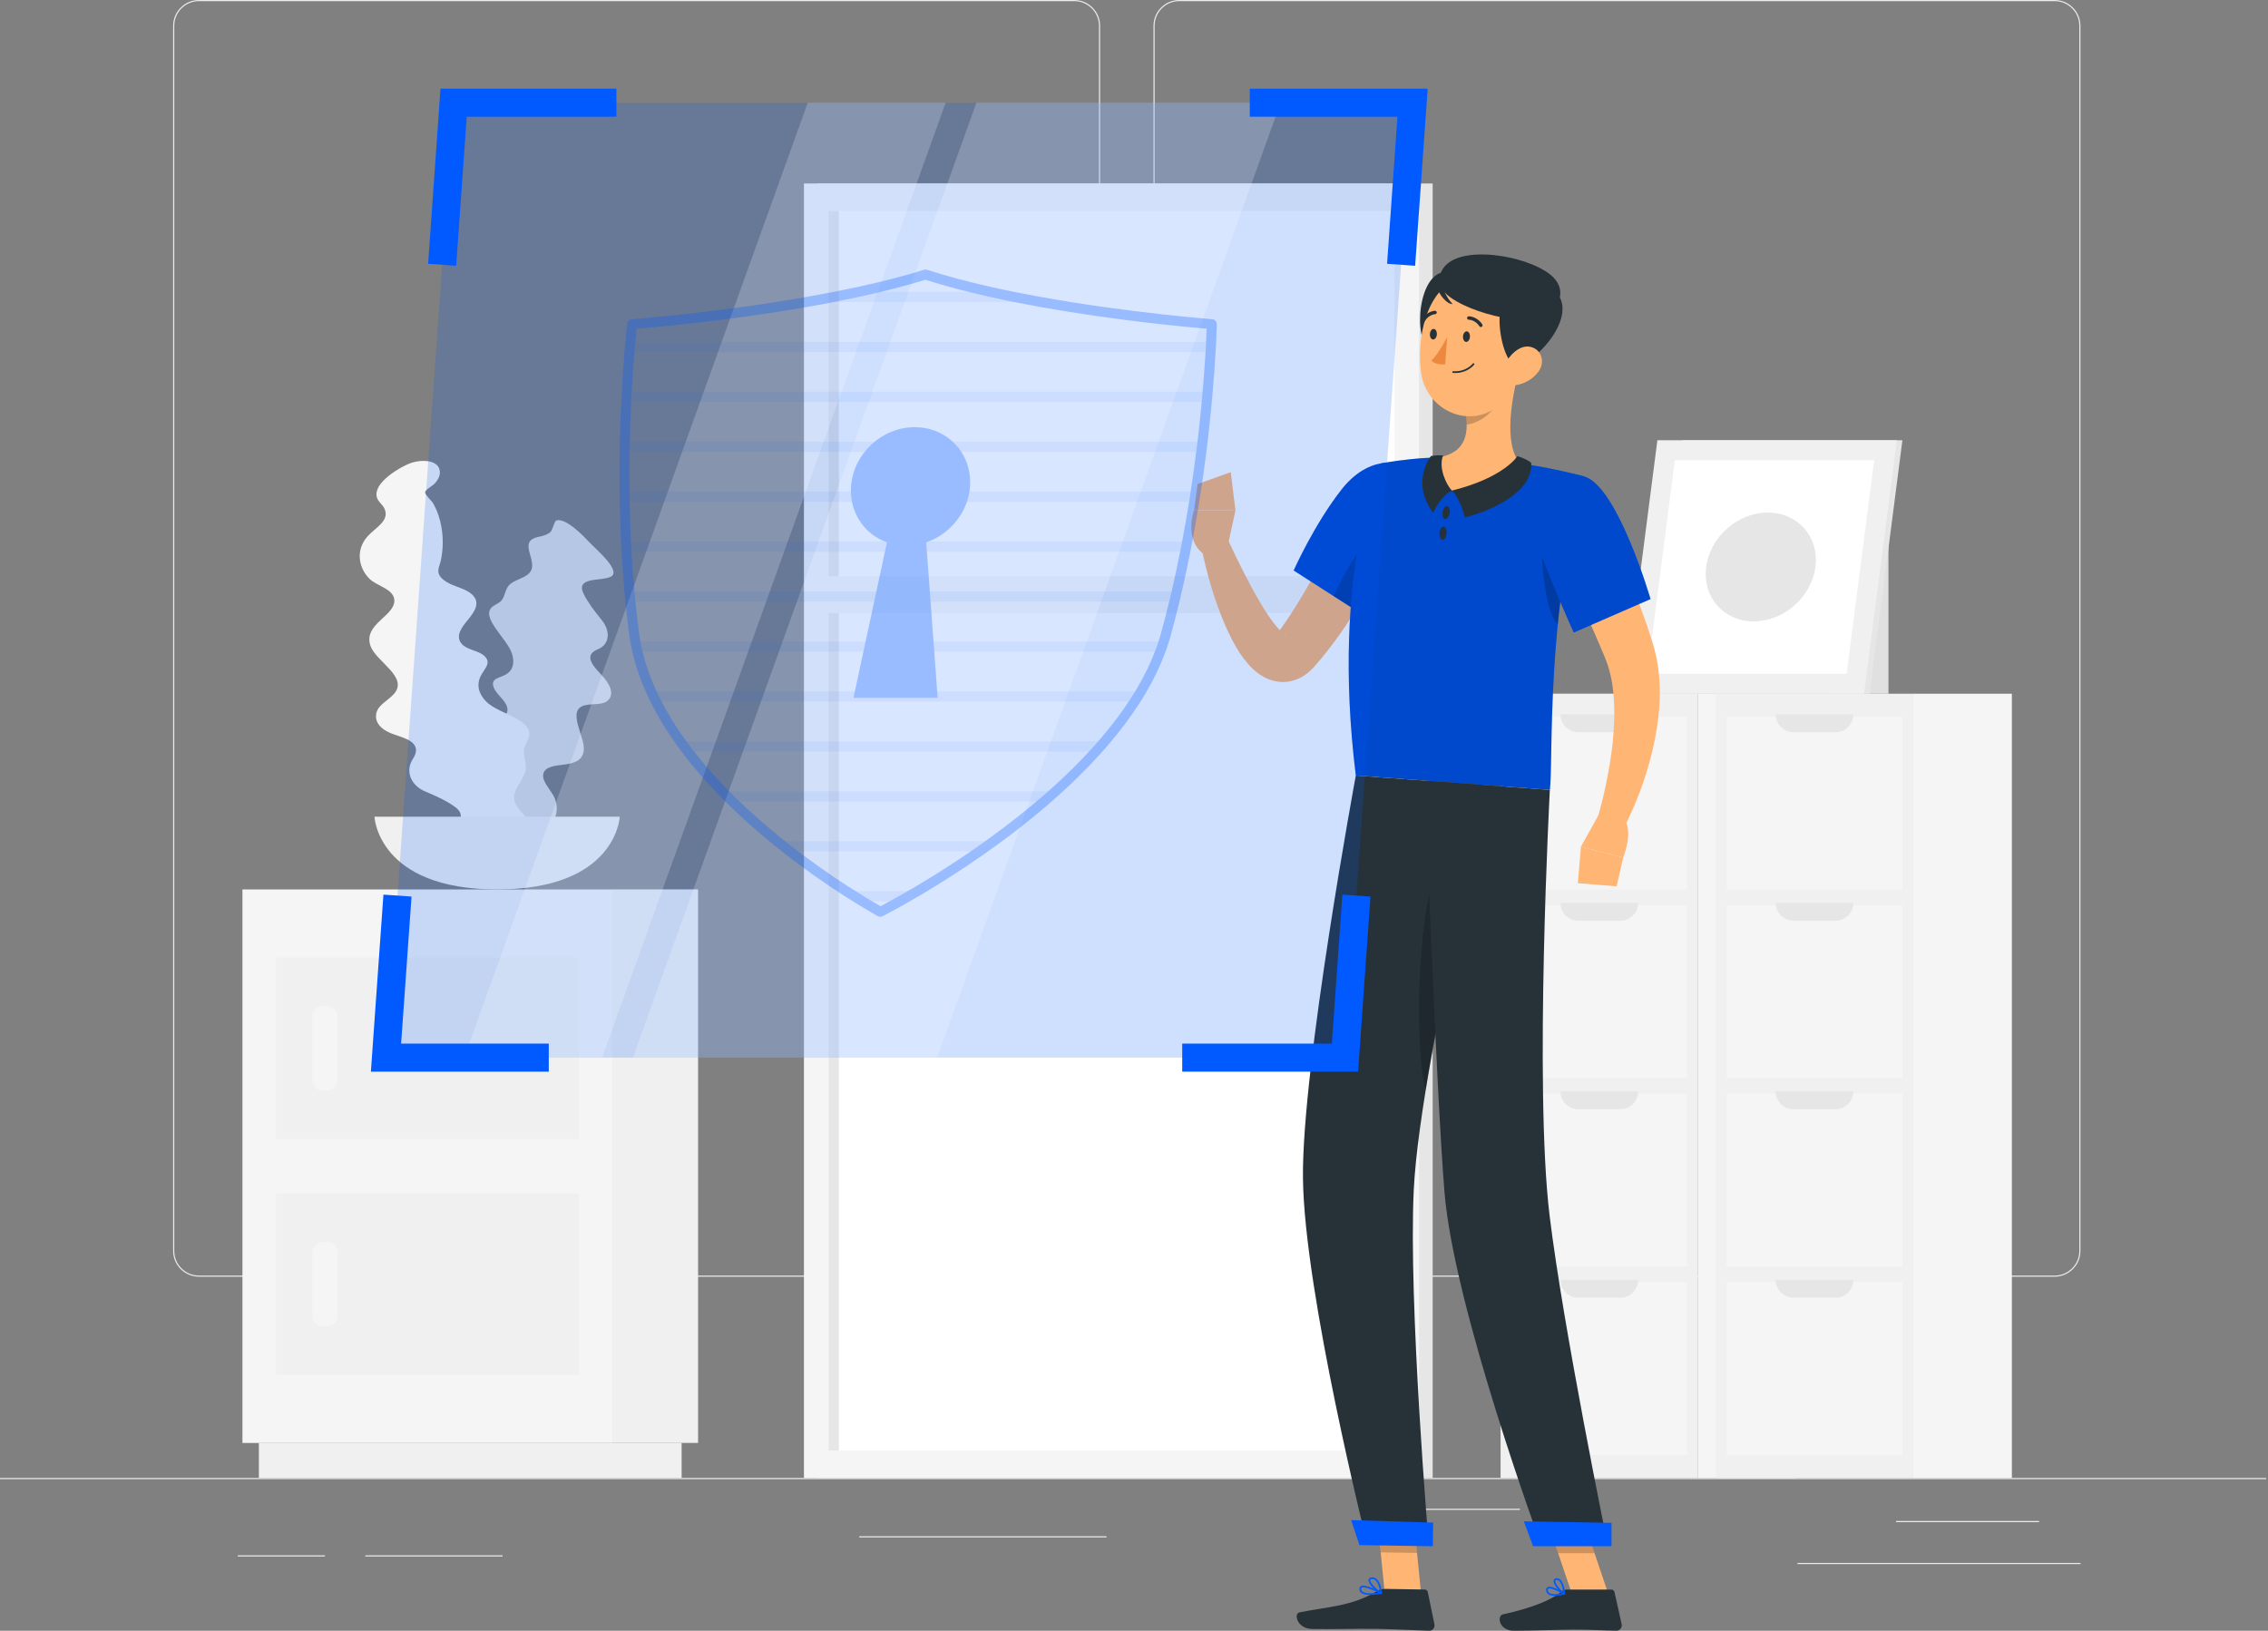 <svg width="445" height="320" viewBox="0 0 445 320" fill="none" xmlns="http://www.w3.org/2000/svg">
<rect x="0" y="0" width="445" height="320" fill="#808080" stroke="none"/>
<g clip-path="url(#clip0_465_17934)">
<path d="M444.643 290.027H0V290.25H444.643V290.027Z" fill="#EBEBEB"/>
<path d="M210.77 250.524H39.048C36.247 250.524 33.971 248.257 33.971 245.467V5.057C33.971 2.267 36.247 0 39.048 0H210.77C213.571 0 215.847 2.267 215.847 5.057V245.467C215.847 248.257 213.571 250.524 210.77 250.524ZM39.048 0.221C36.372 0.221 34.193 2.391 34.193 5.057V245.467C34.193 248.133 36.372 250.303 39.048 250.303H210.77C213.446 250.303 215.625 248.133 215.625 245.467V5.057C215.625 2.391 213.446 0.221 210.77 0.221H39.048Z" fill="#EBEBEB"/>
<path d="M403.122 250.524H231.401C228.6 250.524 226.323 248.257 226.323 245.467V5.057C226.323 2.267 228.6 0 231.401 0H403.122C405.923 0 408.2 2.267 408.2 5.057V245.467C408.2 248.257 405.923 250.524 403.122 250.524ZM231.401 0.221C228.724 0.221 226.546 2.391 226.546 5.057V245.467C226.546 248.133 228.724 250.303 231.401 250.303H403.122C405.799 250.303 407.978 248.133 407.978 245.467V5.057C407.978 2.391 405.799 0.221 403.122 0.221H231.401Z" fill="#EBEBEB"/>
<path d="M400.089 298.459H372.015V298.682H400.089V298.459Z" fill="#EBEBEB"/>
<path d="M298.213 296.059H268.502V296.281H298.213V296.059Z" fill="#EBEBEB"/>
<path d="M408.2 306.688H352.682V306.91H408.2V306.688Z" fill="#EBEBEB"/>
<path d="M63.753 305.2H46.652V305.422H63.753V305.2Z" fill="#EBEBEB"/>
<path d="M98.613 305.2H71.676V305.422H98.613V305.2Z" fill="#EBEBEB"/>
<path d="M217.11 301.453H168.591V301.675H217.11V301.453Z" fill="#EBEBEB"/>
<path d="M333.162 290.019V136.117H294.425V290.019H333.162Z" fill="#F0F0F0"/>
<path d="M331.037 174.557V140.616H296.551V174.557H331.037Z" fill="#F5F5F5"/>
<path d="M321.432 140.164H306.163C306.163 142.104 307.746 143.681 309.694 143.681H317.893C319.84 143.681 321.423 142.104 321.423 140.164H321.432Z" fill="#E6E6E6"/>
<path d="M331.037 211.544V177.604H296.551V211.544H331.037Z" fill="#F5F5F5"/>
<path d="M331.037 248.54V214.6H296.551V248.54H331.037Z" fill="#F5F5F5"/>
<path d="M331.037 285.528V251.587H296.551V285.528H331.037Z" fill="#F5F5F5"/>
<path d="M321.432 177.161H306.163C306.163 179.1 307.746 180.677 309.694 180.677H317.893C319.84 180.677 321.423 179.1 321.423 177.161H321.432Z" fill="#E6E6E6"/>
<path d="M321.432 214.148H306.163C306.163 216.088 307.746 217.664 309.694 217.664H317.893C319.84 217.664 321.423 216.088 321.423 214.148H321.432Z" fill="#E6E6E6"/>
<path d="M321.432 251.136H306.163C306.163 253.075 307.746 254.652 309.694 254.652H317.893C319.84 254.652 321.423 253.075 321.423 251.136H321.432Z" fill="#E6E6E6"/>
<path d="M352.513 290.027V136.126H333.162V290.027H352.513Z" fill="#F5F5F5"/>
<path d="M375.395 290.027V136.126H336.657V290.027H375.395Z" fill="#F0F0F0"/>
<path d="M373.27 174.557V140.616H338.783V174.557H373.27Z" fill="#F5F5F5"/>
<path d="M363.665 140.164H348.396C348.396 142.104 349.978 143.681 351.926 143.681H360.125C362.073 143.681 363.656 142.104 363.656 140.164H363.665Z" fill="#E6E6E6"/>
<path d="M373.27 211.544V177.604H338.783V211.544H373.27Z" fill="#F5F5F5"/>
<path d="M373.27 248.532V214.591H338.783V248.532H373.27Z" fill="#F5F5F5"/>
<path d="M373.278 285.528V251.587H338.792V285.528H373.278Z" fill="#F5F5F5"/>
<path d="M363.665 177.161H348.396C348.396 179.1 349.978 180.677 351.926 180.677H360.125C362.073 180.677 363.656 179.1 363.656 177.161H363.665Z" fill="#E6E6E6"/>
<path d="M363.665 214.148H348.396C348.396 216.088 349.978 217.664 351.926 217.664H360.125C362.073 217.664 363.656 216.088 363.656 214.148H363.665Z" fill="#E6E6E6"/>
<path d="M363.665 251.136H348.396C348.396 253.075 349.978 254.652 351.926 254.652H360.125C362.073 254.652 363.656 253.075 363.656 251.136H363.665Z" fill="#E6E6E6"/>
<path d="M394.745 290.027V136.126H375.394V290.027H394.745Z" fill="#F5F5F5"/>
<path d="M370.529 105.391H359.218V136.126H370.529V105.391Z" fill="#E0E0E0"/>
<path d="M323.7 136.126H366.848L373.269 86.384H330.121L323.7 136.126Z" fill="#E6E6E6"/>
<path d="M318.773 136.126H365.745L372.175 86.384H325.194L318.773 136.126Z" fill="#F0F0F0"/>
<path d="M362.322 132.202L367.729 90.308H328.627L323.211 132.202H362.322Z" fill="white"/>
<path d="M334.763 111.255C333.998 117.145 338.178 121.928 344.101 121.928C350.023 121.928 355.43 117.154 356.195 111.255C356.96 105.356 352.78 100.582 346.857 100.582C340.935 100.582 335.528 105.356 334.763 111.255Z" fill="#E6E6E6"/>
<path d="M160.427 290.019H281.103L281.103 36.004L160.427 36.004L160.427 290.019Z" fill="#E6E6E6"/>
<path d="M157.741 290.019H278.417L278.417 36.004L157.741 36.004L157.741 290.019Z" fill="#F5F5F5"/>
<path d="M273.606 284.642V41.398L162.561 41.398V284.642H273.606Z" fill="white"/>
<path d="M164.589 284.633L164.589 41.389H162.561L162.561 284.633H164.589Z" fill="#E6E6E6"/>
<path d="M159.743 120.289L276.435 120.289V113.062L159.743 113.062V120.289Z" fill="#F5F5F5"/>
<path d="M120.151 283.136H136.968V174.521H120.151L120.151 283.136Z" fill="#F0F0F0"/>
<path d="M50.796 290.019H133.74V283.137H50.796V290.019Z" fill="#F0F0F0"/>
<path d="M120.151 174.531H47.568V283.146H120.151V174.531Z" fill="#F5F5F5"/>
<path d="M113.535 187.896H54.175V223.519H113.535V187.896Z" fill="#F0F0F0"/>
<path d="M113.535 234.148H54.175V269.771H113.535V234.148Z" fill="#F0F0F0"/>
<path d="M66.207 211.978V199.436C66.207 198.331 65.308 197.435 64.198 197.435H63.309C62.199 197.435 61.299 198.331 61.299 199.436V211.978C61.299 213.084 62.199 213.98 63.309 213.98H64.198C65.308 213.98 66.207 213.084 66.207 211.978Z" fill="#F5F5F5"/>
<path d="M66.216 258.239V245.697C66.216 244.592 65.317 243.696 64.207 243.696H63.317C62.207 243.696 61.307 244.592 61.307 245.697V258.239C61.307 259.345 62.207 260.241 63.317 260.241H64.207C65.317 260.241 66.216 259.345 66.216 258.239Z" fill="#F5F5F5"/>
<path d="M119.813 113.177C117.928 114.115 112.815 113.106 114.522 116.551C115.322 118.172 116.63 119.899 118.017 121.609C119.92 123.947 119.564 126.48 117.314 127.401C116.772 127.623 116.327 127.906 116.069 128.26C115.038 129.739 117.483 131.723 118.675 133.203C119.831 134.629 120.356 136.143 119.475 137.242C118.497 138.455 116.452 138.012 114.833 138.375C110.938 139.261 114.94 144.611 114.531 147.365C114.246 149.252 112.717 149.774 110.627 150.04C108.929 150.253 106.661 150.412 106.563 152.148C106.483 153.645 108.448 155.354 108.955 156.931C109.453 158.463 109.284 159.951 108.582 161.094C107.95 162.112 106.901 162.794 105.523 163.087C103.593 163.494 100.676 163.069 100.534 165.239C100.471 166.204 101.147 167.064 100.676 167.958C100.276 168.711 99.378 169.092 98.408 169.287C96.861 169.597 94.62 169.517 92.841 169.189C90.574 168.773 87.23 166.789 88.457 164.867C88.804 164.327 89.462 164.017 90.209 163.866C90.751 163.76 92.334 163.928 92.539 163.565C92.743 163.202 92.192 161.785 92.174 161.271C92.103 159.801 92.37 158.41 92.832 157.135C93.464 155.399 94.451 153.84 95.758 152.52C96.292 151.98 97.154 151.581 97.261 150.793C97.368 150.04 96.87 149.137 96.318 148.366C95.447 147.153 94.104 145.992 93.624 144.69C92.859 142.644 94.709 141.998 96.425 141.537C97.972 141.121 100.018 140.581 99.484 138.703C99.102 137.348 97.394 136.241 96.879 134.921C96.194 133.149 97.866 133.079 99.075 132.45C100.64 131.626 101.032 130.165 100.463 128.305C99.529 125.24 93.891 120.927 96.781 118.934C97.51 118.429 98.195 118.261 98.631 117.499C99.102 116.684 99.173 115.674 99.787 114.939C100.756 113.77 102.766 113.575 103.815 112.486C105.967 110.263 101.316 106.312 105.558 105.373C106.527 105.161 107.39 104.957 108.039 104.355C108.431 103.992 108.742 102.247 109.178 102.123C111.125 101.583 114.638 105.347 115.74 106.507C117.083 107.924 122.054 112.078 119.796 113.203L119.813 113.177Z" fill="#E0E0E0"/>
<path d="M86.421 165.071C87.577 162.936 92.628 160.81 89.275 158.339C87.701 157.179 85.62 156.214 83.477 155.328C80.542 154.114 79.493 151.289 80.987 148.959C81.352 148.393 81.592 147.835 81.618 147.312C81.734 145.16 78.515 144.637 76.665 143.867C74.869 143.123 73.597 141.9 73.793 140.226C74.006 138.375 76.043 137.569 77.279 136.187C80.24 132.875 73.828 129.872 72.717 126.799C71.952 124.691 73.028 123.212 74.718 121.644C76.105 120.369 78.017 118.81 77.172 116.976C76.434 115.391 73.793 114.859 72.486 113.566C71.223 112.309 70.565 110.67 70.582 109.076C70.591 107.65 71.151 106.295 72.21 105.143C73.695 103.531 76.496 102.158 75.456 99.847C74.993 98.819 73.935 98.359 73.864 97.154C73.811 96.135 74.406 95.188 75.153 94.391C76.354 93.115 78.373 91.813 80.115 91.052C82.339 90.068 86.358 90.042 86.305 92.761C86.287 93.523 85.869 94.258 85.3 94.869C84.882 95.321 83.388 96.127 83.406 96.623C83.424 97.127 84.66 98.226 84.962 98.74C85.816 100.21 86.323 101.795 86.607 103.389C86.99 105.559 86.954 107.765 86.51 109.926C86.332 110.812 85.78 111.751 86.109 112.627C86.421 113.46 87.345 114.089 88.244 114.532C89.666 115.24 91.472 115.595 92.601 116.631C94.371 118.252 93.09 120.059 91.827 121.6C90.689 122.99 89.177 124.806 90.645 126.4C91.712 127.552 93.811 127.623 94.975 128.659C96.532 130.049 95.091 131.157 94.371 132.547C93.437 134.354 93.873 136.099 95.376 137.649C97.848 140.209 105.14 141.147 103.664 144.965C103.29 145.939 102.783 146.533 102.801 147.578C102.819 148.703 103.308 149.783 103.157 150.917C102.926 152.715 101.263 154.159 100.925 155.921C100.222 159.535 106.447 160.704 103.21 164.291C102.472 165.115 101.823 165.85 101.574 166.869C101.423 167.48 102.09 169.464 101.761 169.854C100.338 171.607 95.216 169.933 93.615 169.42C91.676 168.8 85.051 167.622 86.438 165.08L86.421 165.071Z" fill="#F5F5F5"/>
<path d="M73.473 160.261C73.473 160.261 74.086 174.53 97.537 174.53C120.987 174.53 121.601 160.261 121.601 160.261H73.464H73.473Z" fill="#F0F0F0"/>
<path d="M278.827 312.71L271.695 312.595L270.05 296.112L277.191 296.218L278.827 312.71Z" fill="#FFB573"/>
<path d="M315.555 312.737H308.414L302.847 296.272H309.988L315.555 312.737Z" fill="#FFB573"/>
<path d="M307.461 311.913H316.168C316.461 311.913 316.71 312.117 316.772 312.4L318.186 318.716C318.329 319.371 317.813 319.991 317.137 319.982C314.336 319.938 312.29 319.77 308.769 319.77C306.599 319.77 300.054 319.991 297.057 319.991C294.06 319.991 293.669 317.042 294.896 316.776C300.392 315.58 304.545 313.924 306.305 312.347C306.626 312.064 307.035 311.913 307.461 311.913Z" fill="#263238"/>
<path d="M271.757 311.781L279.547 311.905C279.841 311.905 280.09 312.117 280.143 312.401L281.45 318.742C281.584 319.398 281.077 320.009 280.401 319.991C277.591 319.903 273.527 319.672 269.996 319.619C265.861 319.557 262.295 319.725 257.448 319.646C254.523 319.601 253.749 316.634 254.985 316.386C260.588 315.261 265.15 315.199 270.023 312.312C270.556 312.002 271.134 311.772 271.748 311.789L271.757 311.781Z" fill="#263238"/>
<path d="M276.141 100.856C273.847 105.923 271.383 110.697 268.618 115.453C267.239 117.818 265.79 120.165 264.234 122.477C262.704 124.788 261.032 127.065 259.182 129.288L258.471 130.12L258.115 130.537C257.991 130.678 257.911 130.785 257.662 131.042C256.835 131.91 255.696 132.937 253.873 133.504C252.993 133.787 251.979 133.885 251.072 133.796C250.138 133.716 249.347 133.46 248.662 133.176C247.319 132.574 246.421 131.83 245.701 131.148C244.287 129.748 243.38 128.411 242.597 127.082C241.815 125.754 241.166 124.434 240.579 123.132C238.275 117.871 236.799 112.672 235.688 107.233L240.801 105.648C241.895 107.969 243.024 110.369 244.216 112.663C245.398 114.966 246.608 117.233 247.915 119.323C248.555 120.369 249.231 121.378 249.925 122.264C250.61 123.141 251.33 123.956 251.89 124.354C252.157 124.558 252.362 124.602 252.255 124.523C252.184 124.469 252.05 124.416 251.784 124.372C251.535 124.328 251.206 124.372 250.957 124.425C250.423 124.593 250.343 124.726 250.396 124.611L251.392 123.256C254.229 119.27 256.817 114.789 259.262 110.245C261.717 105.719 264.1 100.989 266.323 96.41L276.168 100.874L276.141 100.856Z" fill="#FFB573"/>
<path d="M279.111 96.401C281.032 102.92 267.488 120.705 267.488 120.705L253.829 111.945C253.829 111.945 257.848 102.876 263.299 95.958C268.893 88.855 277.003 89.245 279.12 96.401H279.111Z" fill="#005AFF"/>
<path opacity="0.2" d="M279.111 96.401C281.032 102.92 267.488 120.705 267.488 120.705L253.829 111.945C253.829 111.945 257.848 102.876 263.299 95.958C268.893 88.855 277.003 89.245 279.12 96.401H279.111Z" fill="black"/>
<path opacity="0.2" d="M270.779 104.063C267.968 105.258 263.833 111.999 261.681 116.994L267.479 120.705C267.479 120.705 272.699 113.859 276.194 107.101C274.362 105.099 272.264 103.434 270.779 104.063Z" fill="black"/>
<path d="M240.658 108.181L242.41 100.166L234.282 100.104C234.282 100.104 232.112 106.126 236.479 108.934L240.658 108.181Z" fill="#FFB573"/>
<path d="M241.485 92.646L234.976 94.984L234.291 100.103L242.41 100.165L241.485 92.646Z" fill="#FFB573"/>
<path opacity="0.2" d="M270.059 296.112L270.903 304.615L278.035 304.721L277.2 296.227L270.059 296.112Z" fill="black"/>
<path opacity="0.2" d="M309.997 296.281H302.847L305.719 304.766H312.86L309.997 296.281Z" fill="black"/>
<path d="M310.93 93.523C303.238 120.528 304.794 149.19 304.1 154.991C298.515 154.584 277.484 153.025 266.021 152.175C261.023 111.706 271.019 90.919 271.019 90.919C271.019 90.919 273.464 90.449 276.799 90.104C277.84 89.998 278.969 89.9 280.143 89.838C280.792 89.803 281.45 89.776 282.117 89.767C286.421 89.696 293.455 90.378 298.302 90.972C299.316 91.096 300.347 91.246 301.352 91.415C302.277 91.574 303.193 91.742 304.047 91.911C307.933 92.681 310.93 93.523 310.93 93.523Z" fill="#005AFF"/>
<path opacity="0.2" d="M310.93 93.523C303.238 120.528 304.794 149.19 304.1 154.991C298.515 154.584 277.484 153.025 266.021 152.175C261.023 111.706 271.019 90.919 271.019 90.919C271.019 90.919 273.464 90.449 276.799 90.104C277.84 89.998 278.969 89.9 280.143 89.838C280.792 89.803 281.45 89.776 282.117 89.767C286.421 89.696 293.455 90.378 298.302 90.972C299.316 91.096 300.347 91.246 301.352 91.415C302.277 91.574 303.193 91.742 304.047 91.911C307.933 92.681 310.93 93.523 310.93 93.523Z" fill="black"/>
<path opacity="0.2" d="M302.802 105.108C302.117 107.721 302.9 119.642 305.639 122.583C306.012 118.766 306.51 114.78 307.169 110.706L302.802 105.108Z" fill="black"/>
<path d="M298.053 72.7C296.648 77.81 294.914 87.234 298.302 90.972C295.261 93.567 291.321 96.525 285.123 96.286C278.925 96.047 280.321 91.884 282.117 89.776C288.031 88.828 288.2 84.524 287.489 80.414L298.053 72.7Z" fill="#FFB573"/>
<path d="M297.733 89.501C297.733 89.501 295.172 93.709 284.874 96.268C286.581 97.836 287.408 101.556 287.408 101.556C287.408 101.556 300.846 98.323 300.437 90.83C299.734 90.121 297.733 89.501 297.733 89.501Z" fill="#263238"/>
<path d="M281.21 100.617C281.21 100.617 282.561 97.376 284.874 96.268C283.798 95.152 282.179 91.813 283.148 89.351C281.548 89.28 280.756 89.501 280.756 89.501C280.756 89.501 276.683 94.612 281.21 100.617Z" fill="#263238"/>
<path d="M284.429 100.706C284.305 101.405 283.904 101.91 283.522 101.848C283.149 101.786 282.944 101.166 283.06 100.467C283.175 99.767 283.584 99.262 283.967 99.324C284.34 99.386 284.545 100.006 284.429 100.706Z" fill="#263238"/>
<path d="M283.824 104.7C283.762 105.4 283.406 105.949 283.024 105.914C282.641 105.878 282.384 105.285 282.446 104.576C282.508 103.877 282.864 103.327 283.246 103.363C283.629 103.398 283.886 103.992 283.824 104.7Z" fill="#263238"/>
<path opacity="0.2" d="M293.749 75.844L287.497 80.405C287.666 81.379 287.782 82.354 287.782 83.302C290.023 83.142 293.251 80.945 293.66 78.651C293.864 77.509 293.9 76.393 293.749 75.844Z" fill="black"/>
<path d="M283.771 53.373C278.222 53.258 277.11 66.606 280.703 68.935C284.296 71.265 294.158 53.595 283.771 53.373Z" fill="#263238"/>
<path d="M299.254 64.941C298.293 71.929 298.089 76.074 294.265 79.413C288.502 84.435 280.036 80.573 278.88 73.444C277.84 67.022 279.583 56.668 286.688 54.383C293.696 52.133 300.214 57.952 299.254 64.941Z" fill="#FFB573"/>
<path d="M298.248 71.787C294.673 73.656 290.582 54.312 300.044 55.322C311.881 56.588 305.389 68.058 298.248 71.787Z" fill="#263238"/>
<path d="M282.41 55.277C282.41 59.609 296.523 63.913 301.361 62.434C306.199 60.955 307.408 57.164 304.82 54.463C300.427 49.883 282.41 46.783 282.41 55.277Z" fill="#263238"/>
<path d="M282.979 55.862C282.979 55.862 283.299 57.811 285.016 59.688C283.753 59.617 282.499 57.837 282.099 56.792C281.699 55.756 282.979 55.853 282.979 55.853V55.862Z" fill="#263238"/>
<path d="M301.859 72.921C300.738 74.462 299.004 75.339 297.457 75.56C295.118 75.897 294.255 73.736 295.162 71.699C295.981 69.865 298.177 67.483 300.4 68.085C302.588 68.678 303.148 71.158 301.868 72.921H301.859Z" fill="#FFB573"/>
<path d="M268.253 302.932L280.338 303.118C280.338 303.118 276.31 255.564 277.395 233.439C277.724 226.708 279.084 217.292 280.872 207.204C283.131 194.494 284.216 189.419 287.124 173.352C289.205 161.891 291.054 154.035 291.054 154.035L266.021 152.183C266.021 152.183 255.403 209.489 255.652 231.189C255.901 253.748 268.253 302.941 268.253 302.941V302.932Z" fill="#263238"/>
<path opacity="0.2" d="M282.242 169.216C277.742 180.376 277.653 206.522 279.725 213.882C280.081 211.704 280.463 209.472 280.863 207.204C283.122 194.485 284.207 189.419 287.124 173.352C287.177 173.033 287.24 172.723 287.293 172.413C285.746 171.058 284.047 169.916 282.242 169.216Z" fill="black"/>
<path d="M279.529 153.176C279.529 153.176 281.744 213.13 283.416 233.891C285.256 256.627 302.366 303.118 302.366 303.118H315.439C315.439 303.118 306.715 260.569 304.038 238.488C300.988 213.333 304.091 155 304.091 155L279.521 153.176H279.529Z" fill="#263238"/>
<path d="M300.8 303.402H316.194V298.823L298.986 298.521L300.8 303.402Z" fill="#005AFF"/>
<path d="M266.732 303.189L281.13 303.411L281.201 298.778L265.105 298.282L266.732 303.189Z" fill="#005AFF"/>
<path d="M288.413 66.11C288.369 66.686 288.031 67.12 287.657 67.093C287.284 67.066 287.008 66.579 287.053 66.004C287.097 65.428 287.435 64.994 287.808 65.02C288.182 65.047 288.458 65.534 288.413 66.11Z" fill="#263238"/>
<path d="M281.921 65.632C281.877 66.207 281.539 66.641 281.165 66.615C280.792 66.588 280.516 66.101 280.56 65.525C280.605 64.95 280.943 64.516 281.316 64.542C281.69 64.569 281.965 65.056 281.921 65.632Z" fill="#263238"/>
<path d="M283.967 66.065C283.967 66.065 282.411 69.272 280.854 70.751C281.797 71.769 283.558 71.468 283.558 71.468L283.958 66.065H283.967Z" fill="#ED893E"/>
<path d="M285.87 73.178C288.075 73.045 289.205 71.61 289.249 71.548C289.303 71.477 289.294 71.371 289.214 71.309C289.143 71.256 289.036 71.265 288.974 71.344C288.965 71.362 287.649 73.027 285.132 72.841C285.043 72.841 284.954 72.903 284.954 73.001C284.954 73.098 285.016 73.178 285.114 73.178C285.381 73.195 285.63 73.195 285.861 73.178H285.87Z" fill="#263238"/>
<path d="M290.574 64.17C290.627 64.17 290.689 64.152 290.734 64.117C290.894 64.019 290.938 63.807 290.832 63.647C289.818 62.08 288.253 62.062 288.19 62.062C288.004 62.062 287.853 62.213 287.853 62.399C287.853 62.585 288.004 62.735 288.19 62.735C288.244 62.735 289.462 62.771 290.271 64.019C290.343 64.126 290.458 64.179 290.574 64.17Z" fill="#263238"/>
<path d="M279.289 63.196C279.395 63.196 279.502 63.134 279.564 63.028C280.311 61.743 281.53 61.655 281.583 61.655C281.77 61.646 281.912 61.486 281.903 61.3C281.894 61.114 281.734 60.973 281.547 60.981C281.476 60.981 279.92 61.079 278.986 62.691C278.888 62.85 278.951 63.054 279.111 63.151C279.173 63.187 279.235 63.205 279.298 63.196H279.289Z" fill="#263238"/>
<path d="M305.096 313.153C305.754 313.153 306.466 313.021 306.964 312.897C307.026 312.879 307.079 312.826 307.088 312.764C307.097 312.693 307.07 312.631 307.008 312.595C306.75 312.436 304.447 311.028 303.655 311.426C303.531 311.488 303.38 311.621 303.362 311.905C303.335 312.285 303.46 312.578 303.709 312.79C304.029 313.065 304.536 313.153 305.087 313.153H305.096ZM306.474 312.666C305.265 312.905 304.331 312.861 303.94 312.542C303.771 312.401 303.691 312.197 303.709 311.931C303.709 311.798 303.771 311.754 303.815 311.736C304.225 311.524 305.541 312.135 306.474 312.675V312.666Z" fill="#005AFF"/>
<path d="M306.928 312.905C306.928 312.905 306.99 312.897 307.017 312.879C307.07 312.843 307.097 312.79 307.097 312.728C307.097 312.64 306.919 310.594 306.092 309.912C305.879 309.735 305.63 309.664 305.372 309.699C304.972 309.752 304.865 310 304.838 310.142C304.687 310.93 306.119 312.489 306.857 312.888C306.884 312.905 306.91 312.905 306.937 312.905H306.928ZM305.487 310.027C305.63 310.027 305.754 310.071 305.879 310.177C306.412 310.611 306.635 311.807 306.724 312.401C305.985 311.843 305.078 310.665 305.167 310.204C305.167 310.16 305.194 310.062 305.416 310.036C305.416 310.036 305.47 310.036 305.496 310.036L305.487 310.027Z" fill="#005AFF"/>
<path d="M271.036 312.746C271.099 312.728 271.143 312.675 271.152 312.613C271.161 312.542 271.125 312.471 271.063 312.436C270.743 312.268 267.897 310.771 267.017 311.24C266.848 311.329 266.75 311.488 266.732 311.683C266.706 312.02 266.803 312.294 267.035 312.507C267.808 313.207 269.854 312.959 271.01 312.755C271.01 312.755 271.028 312.755 271.036 312.755V312.746ZM267.248 311.515C267.791 311.338 269.338 311.949 270.458 312.507C268.875 312.746 267.702 312.657 267.275 312.259C267.124 312.117 267.061 311.94 267.079 311.719C267.079 311.63 267.124 311.577 267.186 311.541C267.204 311.533 267.221 311.524 267.248 311.515Z" fill="#005AFF"/>
<path d="M271.036 312.746C271.036 312.746 271.063 312.737 271.08 312.728C271.134 312.693 271.161 312.64 271.152 312.578C271.152 312.498 270.983 310.576 270.084 309.823C269.809 309.593 269.498 309.487 269.151 309.522C268.688 309.557 268.546 309.797 268.51 309.983C268.368 310.789 270.049 312.347 270.903 312.746C270.938 312.764 270.983 312.764 271.027 312.746H271.036ZM269.008 309.885C269.008 309.885 269.106 309.859 269.177 309.85C269.435 309.832 269.658 309.903 269.862 310.071C270.449 310.567 270.689 311.719 270.769 312.277C269.898 311.736 268.759 310.514 268.839 310.027C268.839 310 268.857 309.921 269 309.876L269.008 309.885Z" fill="#005AFF"/>
<path d="M312.761 97.951C315.251 102.929 317.483 107.907 319.537 113.044C320.578 115.603 321.538 118.19 322.481 120.811C322.943 122.122 323.388 123.442 323.815 124.779L324.135 125.78L324.482 126.932C324.731 127.72 324.882 128.508 325.06 129.297C326.234 135.612 325.54 141.599 324.242 147.206C323.584 150.014 322.73 152.742 321.743 155.399C321.236 156.727 320.694 158.029 320.116 159.322C319.537 160.633 318.951 161.864 318.23 163.193L313.312 161.067C313.997 158.649 314.691 156.045 315.18 153.503C315.714 150.952 316.123 148.393 316.407 145.86C316.656 143.326 316.825 140.811 316.71 138.375C316.647 135.939 316.318 133.583 315.731 131.431C315.562 130.909 315.429 130.368 315.224 129.872C315.118 129.607 315.055 129.394 314.931 129.093L314.549 128.181C314.051 126.967 313.508 125.754 312.992 124.54C311.952 122.105 310.831 119.687 309.738 117.251L303.023 102.699L312.761 97.996V97.951Z" fill="#FFB573"/>
<path d="M310.93 93.523C317.439 95.551 323.851 117.552 323.851 117.552L308.786 124.124C308.786 124.124 303.913 113.495 301.112 105.17C298.062 96.1 303.05 91.069 310.938 93.531L310.93 93.523Z" fill="#005AFF"/>
<path opacity="0.2" d="M310.93 93.523C317.439 95.551 323.851 117.552 323.851 117.552L308.786 124.124C308.786 124.124 303.913 113.495 301.112 105.17C298.062 96.1 303.05 91.069 310.938 93.531L310.93 93.523Z" fill="black"/>
<path d="M313.713 159.81L310.2 166.125L318.479 168.268C318.479 168.268 320.987 162.139 318.026 160.199L313.713 159.801V159.81Z" fill="#FFB573"/>
<path d="M309.587 173.299L317.19 173.928L318.48 168.277L310.201 166.125L309.587 173.299Z" fill="#FFB573"/>
<path opacity="0.19" d="M263.895 207.541H75.74L89.008 20.15H277.163L263.895 207.541Z" fill="#005AFF"/>
<path opacity="0.2" d="M118.132 207.541H91.071L158.488 20.15H185.549L118.132 207.541Z" fill="white"/>
<path opacity="0.2" d="M183.86 207.541H124.171L191.588 20.15H251.268L183.86 207.541Z" fill="white"/>
<path d="M89.506 52.151L84.001 51.761L86.429 17.395H120.942V22.904H91.578L89.506 52.151Z" fill="#005AFF"/>
<path d="M107.674 210.286H72.77L75.233 175.549L80.747 175.93L78.702 204.786H107.674V210.286Z" fill="#005AFF"/>
<path d="M277.661 52.151L272.157 51.761L274.193 22.904H245.22V17.395H280.125L277.661 52.151Z" fill="#005AFF"/>
<path d="M266.465 210.286H231.961V204.786H261.316L263.388 175.549L268.902 175.93L266.465 210.286Z" fill="#005AFF"/>
<g opacity="0.3">
<path d="M172.743 179.906C172.583 179.906 172.423 179.862 172.272 179.791C172.219 179.765 170.912 179.047 168.715 177.71C167.79 177.152 166.705 176.47 165.487 175.69C161.618 173.184 157.892 170.553 154.397 167.843C153.553 167.187 152.708 166.514 151.836 165.815C148.617 163.193 145.647 160.553 143.006 157.967C142.33 157.303 141.654 156.63 140.987 155.939C138.479 153.344 136.176 150.695 134.166 148.065C133.65 147.401 133.152 146.719 132.663 146.028C130.787 143.406 129.16 140.74 127.835 138.109C127.497 137.445 127.159 136.754 126.847 136.055C125.647 133.415 124.731 130.731 124.117 128.092C123.966 127.463 123.824 126.79 123.69 126.028C123.602 125.532 123.522 125.01 123.45 124.487C123.184 122.459 122.943 120.395 122.721 118.163C122.65 117.499 122.588 116.835 122.526 116.161C122.294 113.54 122.108 110.909 121.965 108.323L121.947 108.057C121.912 107.464 121.876 106.888 121.85 106.303C121.725 103.753 121.636 101.122 121.592 98.483L121.565 96.472C121.538 93.682 121.538 91.051 121.583 88.651C121.583 87.978 121.61 87.305 121.618 86.641C121.681 83.753 121.779 81.123 121.894 78.82V78.669C121.93 78.031 121.965 77.411 122.001 76.8C122.161 73.948 122.348 71.238 122.534 68.979C122.597 68.2 122.65 67.544 122.712 66.96C122.917 64.728 123.068 63.488 123.068 63.488C123.121 63.027 123.504 62.664 123.966 62.638C124.126 62.629 140.534 61.371 158.017 58.306C161.556 57.687 165.007 57.013 168.253 56.314C173.046 55.277 177.439 54.144 181.298 52.939C181.494 52.877 181.699 52.877 181.894 52.939C185.585 54.135 189.809 55.269 194.46 56.314C197.608 57.022 200.96 57.687 204.411 58.306C221.45 61.371 237.679 62.62 237.839 62.638C238.355 62.673 238.755 63.116 238.746 63.63C238.746 63.63 238.72 64.879 238.613 67.111C238.586 67.713 238.551 68.386 238.506 69.13C238.382 71.406 238.177 74.108 237.937 76.951C237.892 77.518 237.839 78.093 237.786 78.678L237.759 78.97C237.546 81.291 237.27 83.921 236.932 86.791C236.852 87.473 236.772 88.137 236.683 88.802C236.381 91.211 236.016 93.841 235.589 96.614L235.278 98.615C234.851 101.281 234.389 103.912 233.908 106.445C233.802 107.012 233.686 107.588 233.571 108.163L233.508 108.465C233.001 111.033 232.441 113.664 231.836 116.285C231.676 116.959 231.516 117.632 231.356 118.305C230.823 120.528 230.289 122.592 229.738 124.62C229.595 125.134 229.444 125.656 229.275 126.161C229.035 126.914 228.804 127.596 228.555 128.225C227.577 130.838 226.287 133.513 224.713 136.152C224.313 136.834 223.886 137.525 223.442 138.198C221.752 140.811 219.751 143.468 217.51 146.09C216.923 146.772 216.336 147.454 215.723 148.118C213.348 150.74 210.68 153.379 207.799 155.974C207.034 156.665 206.269 157.338 205.505 158.003C202.499 160.589 199.155 163.219 195.58 165.832C194.611 166.532 193.668 167.205 192.735 167.852C188.857 170.553 184.767 173.193 180.551 175.681C179.217 176.461 178.035 177.134 177.03 177.701C174.647 179.038 173.241 179.747 173.188 179.782C173.046 179.853 172.895 179.889 172.743 179.889V179.906ZM124.927 64.524C124.864 65.109 124.775 65.995 124.66 67.155C124.606 67.739 124.553 68.377 124.491 69.086C124.295 71.388 124.108 74.072 123.948 76.915C123.913 77.518 123.886 78.129 123.851 78.766V78.917C123.726 81.202 123.637 83.815 123.566 86.685C123.548 87.34 123.53 88.004 123.53 88.678C123.486 91.06 123.486 93.673 123.513 96.445L123.539 98.447C123.593 101.06 123.682 103.673 123.797 106.206C123.824 106.782 123.859 107.357 123.895 107.942L123.913 108.208C124.055 110.776 124.242 113.38 124.473 115.967C124.535 116.631 124.598 117.295 124.669 117.959C124.891 120.174 125.122 122.22 125.389 124.221C125.451 124.709 125.522 125.196 125.611 125.674C125.736 126.4 125.869 127.038 126.02 127.631C126.607 130.156 127.488 132.715 128.635 135.249C128.937 135.922 129.249 136.577 129.578 137.215C130.867 139.766 132.432 142.343 134.255 144.885C134.727 145.549 135.216 146.214 135.714 146.86C137.688 149.438 139.938 152.033 142.392 154.575C143.05 155.257 143.708 155.912 144.375 156.568C146.972 159.11 149.898 161.705 153.072 164.291C153.926 164.973 154.762 165.637 155.598 166.293C159.048 168.959 162.73 171.563 166.545 174.034C167.737 174.796 168.813 175.469 169.738 176.027C171.152 176.895 172.21 177.497 172.761 177.816C173.357 177.506 174.504 176.895 176.069 176.018C177.065 175.46 178.239 174.787 179.555 174.025C183.717 171.554 187.772 168.95 191.605 166.275C192.53 165.629 193.464 164.964 194.415 164.273C197.955 161.687 201.254 159.092 204.215 156.541C204.971 155.886 205.727 155.221 206.483 154.548C209.311 151.997 211.934 149.402 214.264 146.825C214.869 146.169 215.447 145.505 216.016 144.841C218.204 142.281 220.151 139.704 221.796 137.153C222.223 136.497 222.641 135.833 223.024 135.178C224.535 132.627 225.78 130.058 226.723 127.543C226.963 126.941 227.185 126.294 227.408 125.577C227.568 125.089 227.71 124.602 227.844 124.106C228.395 122.105 228.92 120.059 229.453 117.844C229.622 117.171 229.773 116.507 229.933 115.843C230.529 113.247 231.089 110.635 231.587 108.084L231.65 107.774C231.765 107.207 231.872 106.64 231.979 106.073C232.459 103.558 232.912 100.945 233.339 98.305L233.642 96.304C234.06 93.549 234.424 90.936 234.727 88.536C234.816 87.872 234.887 87.207 234.967 86.561C235.305 83.691 235.589 81.078 235.794 78.775L235.82 78.483C235.874 77.898 235.927 77.332 235.972 76.774C236.212 73.957 236.407 71.273 236.541 69.015C236.585 68.28 236.621 67.615 236.647 67.022C236.701 65.941 236.736 65.091 236.754 64.507C233.055 64.197 218.862 62.886 204.055 60.228C200.569 59.6 197.199 58.926 194.024 58.218C189.444 57.191 185.256 56.075 181.583 54.897C177.732 56.083 173.393 57.199 168.671 58.227C165.389 58.935 161.921 59.617 158.355 60.237C142.997 62.93 128.457 64.232 124.927 64.524Z" fill="#005AFF"/>
<path d="M190.325 95.445C189.871 101.866 184.278 107.065 177.83 107.065C171.383 107.065 166.527 101.857 166.981 95.445C167.435 89.023 173.028 83.824 179.475 83.824C185.923 83.824 190.778 89.032 190.325 95.445Z" fill="#005AFF"/>
<path d="M181.219 99.501H178.364H175.518L167.461 136.931H183.975L181.219 99.501Z" fill="#005AFF"/>
<g opacity="0.2">
<path d="M204.242 59.272H158.186C161.601 58.678 165.06 58.005 168.466 57.27H194.247C197.546 58.005 200.916 58.678 204.242 59.272Z" fill="#005AFF"/>
<path d="M237.528 69.077H123.521C123.584 68.342 123.637 67.668 123.699 67.075H237.643C237.617 67.668 237.581 68.342 237.537 69.077H237.528Z" fill="#005AFF"/>
<path d="M236.959 76.862C236.906 77.518 236.843 78.182 236.781 78.873H122.881C122.917 78.182 122.944 77.509 122.988 76.862H236.968H236.959Z" fill="#005AFF"/>
<path d="M235.954 86.667C235.874 87.331 235.794 87.996 235.705 88.669H122.561C122.561 87.996 122.588 87.323 122.597 86.667H235.945H235.954Z" fill="#005AFF"/>
<path d="M234.62 96.463C234.513 97.127 234.416 97.792 234.309 98.465H122.57C122.57 97.792 122.552 97.127 122.543 96.463H234.611H234.62Z" fill="#005AFF"/>
<path d="M232.948 106.259C232.824 106.923 232.69 107.597 232.557 108.27H122.952C122.917 107.597 122.872 106.923 122.846 106.259H232.957H232.948Z" fill="#005AFF"/>
<path d="M230.885 116.064C230.725 116.728 230.574 117.401 230.405 118.066H123.708C123.637 117.401 123.575 116.728 123.513 116.064H230.894H230.885Z" fill="#005AFF"/>
<path d="M228.342 125.869C228.129 126.542 227.897 127.215 227.639 127.879H125.078C124.909 127.215 124.776 126.542 124.66 125.869H228.342Z" fill="#005AFF"/>
<path d="M223.869 135.665C223.478 136.338 223.051 137.02 222.624 137.675H128.715C128.377 137.011 128.048 136.338 127.755 135.665H223.878H223.869Z" fill="#005AFF"/>
<path d="M216.763 145.47C216.185 146.143 215.598 146.816 214.994 147.471H134.949C134.433 146.807 133.944 146.143 133.464 145.47H216.763Z" fill="#005AFF"/>
<path d="M207.141 155.266C206.385 155.948 205.621 156.621 204.856 157.276H143.691C143.015 156.612 142.357 155.948 141.69 155.266H207.132H207.141Z" fill="#005AFF"/>
<path d="M194.994 165.062C194.033 165.753 193.099 166.426 192.166 167.072H155.002C154.166 166.417 153.322 165.753 152.459 165.062H194.994Z" fill="#005AFF"/>
<path d="M180.053 174.867C178.737 175.637 177.555 176.31 176.559 176.868H169.231C168.306 176.31 167.23 175.637 166.021 174.867H180.053Z" fill="#005AFF"/>
</g>
</g>
</g>
<defs>
<clipPath id="clip0_465_17934">
<rect width="444.643" height="320" fill="white"/>
</clipPath>
</defs>
</svg>
